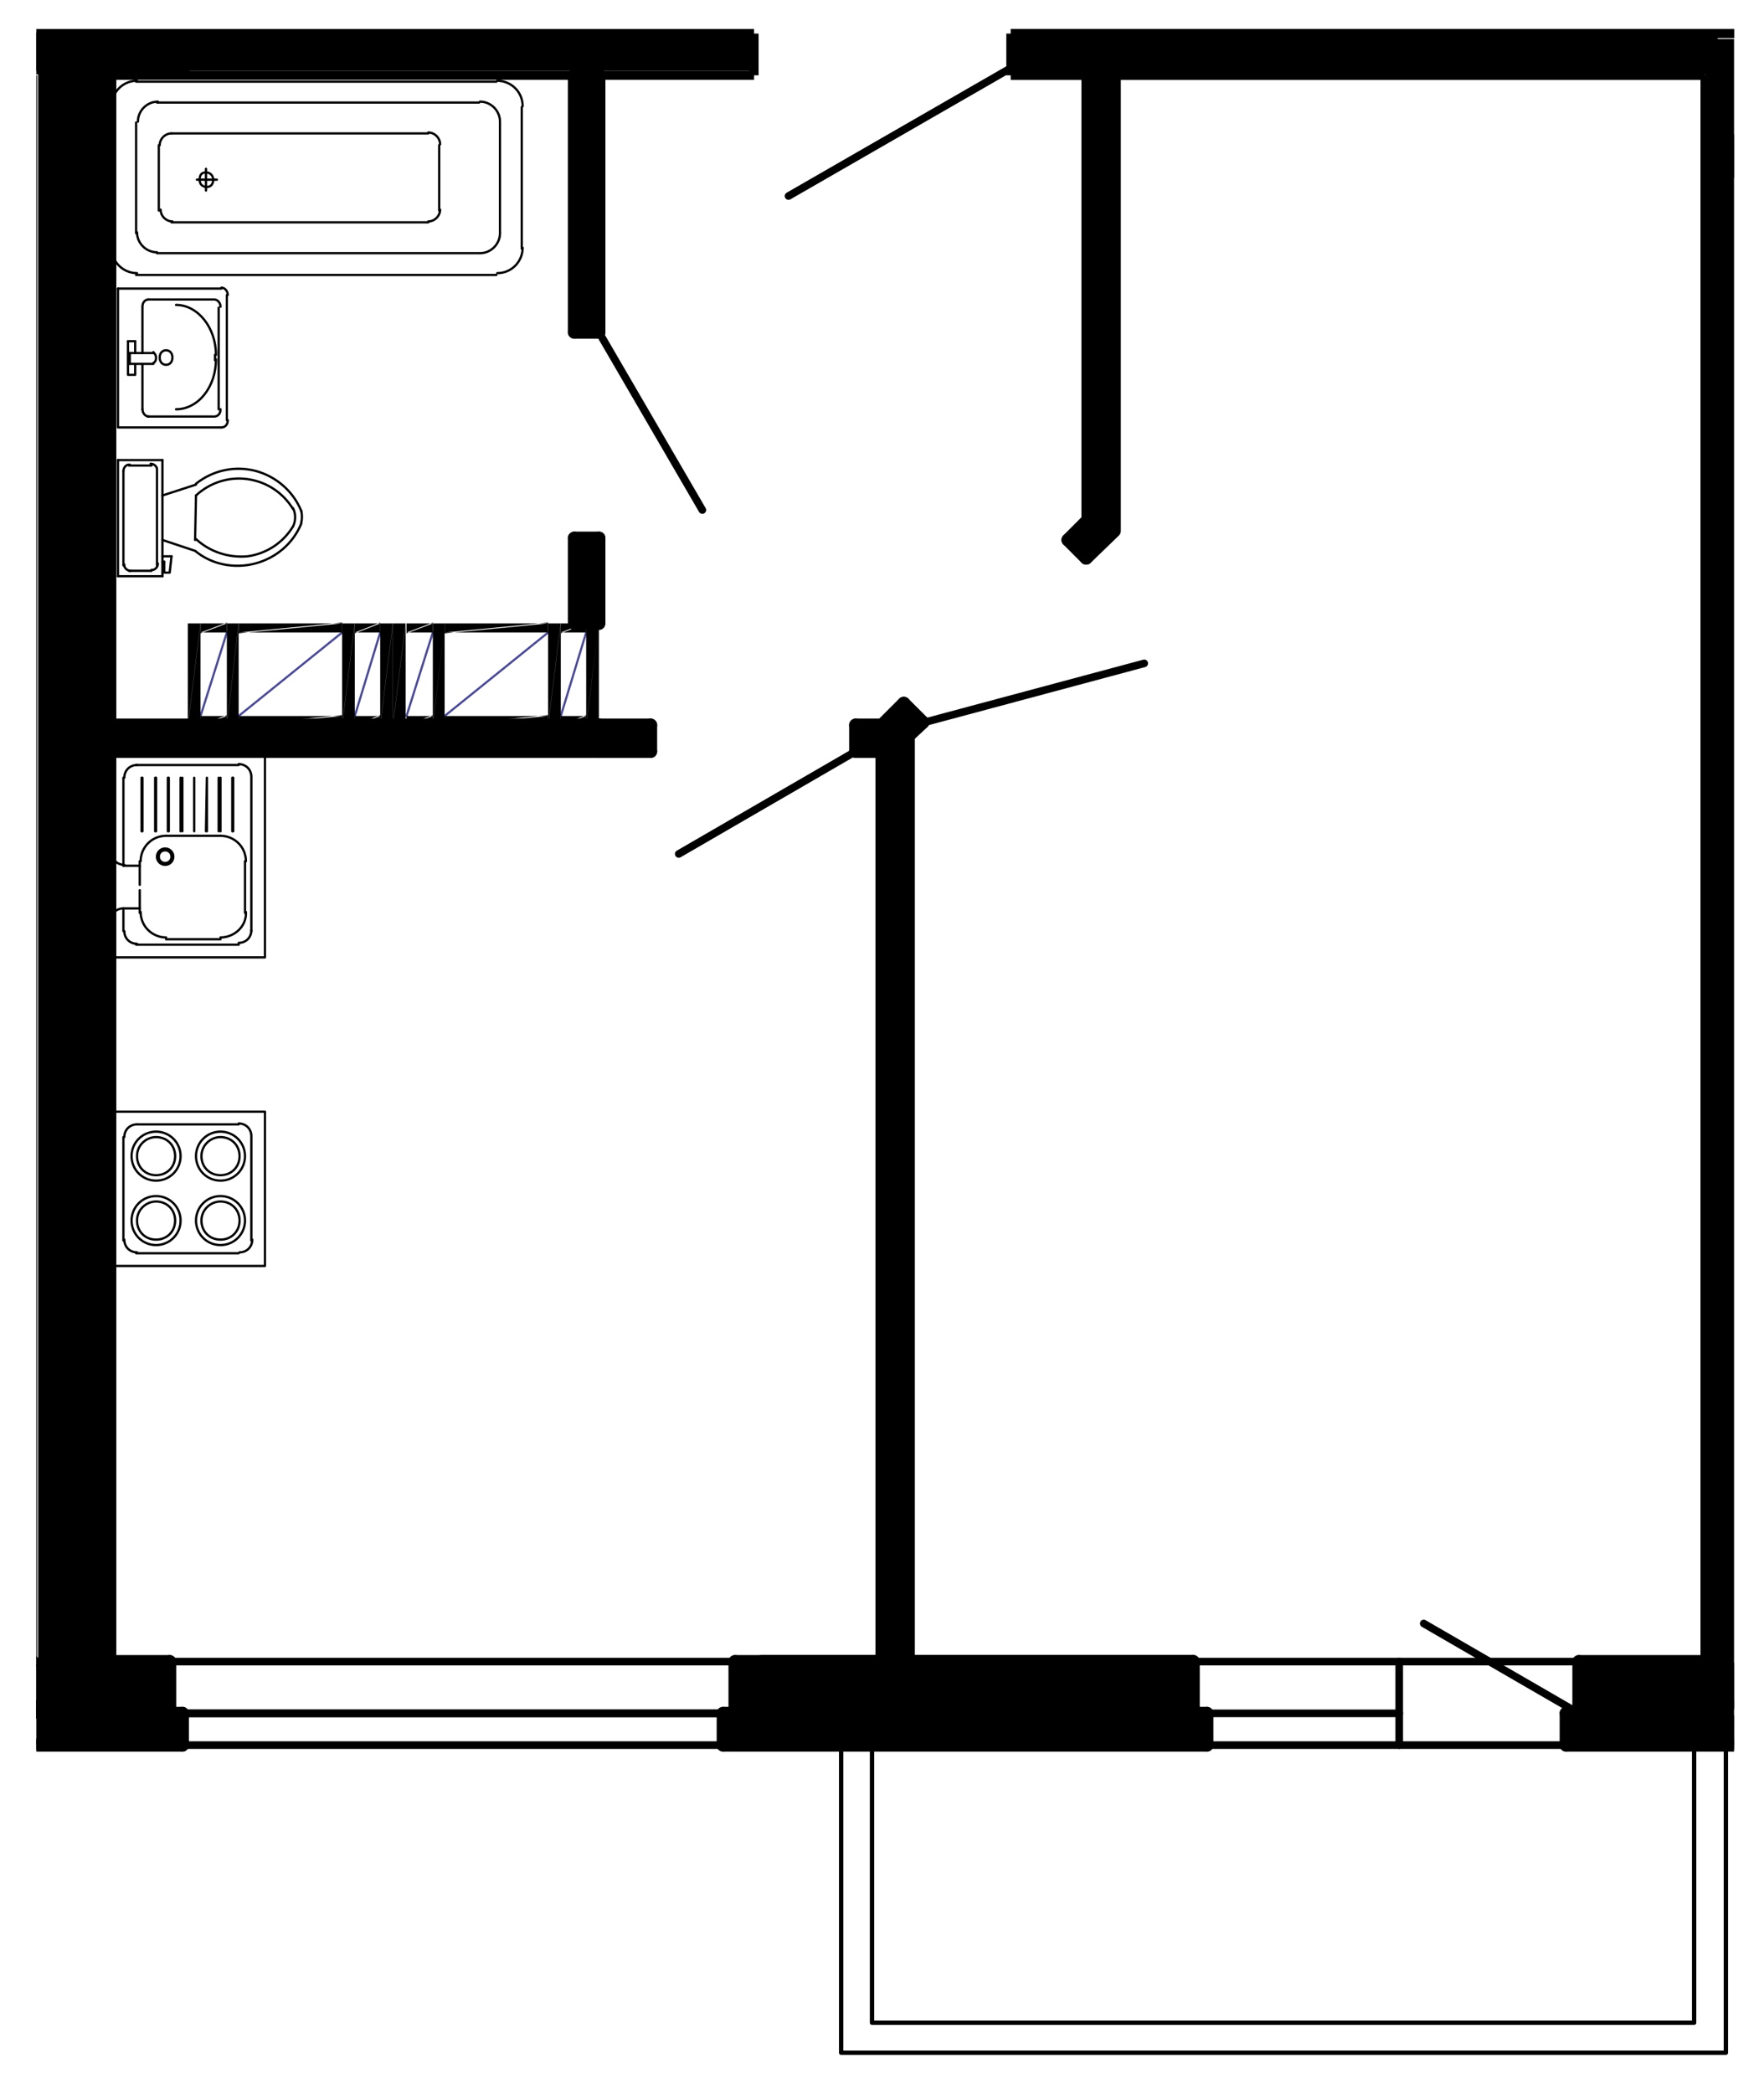 <?xml version="1.0" encoding="utf-8"?>
<!-- Generator: Adobe Illustrator 26.4.1, SVG Export Plug-In . SVG Version: 6.00 Build 0)  -->
<svg version="1.1" xmlns="http://www.w3.org/2000/svg" xmlns:xlink="http://www.w3.org/1999/xlink" x="0px" y="0px"
	 viewBox="0 0 194.4 230.6" style="enable-background:new 0 0 194.4 230.6;" xml:space="preserve">
<style type="text/css">
	.st0{opacity:0.52;fill:#3A8BCE;enable-background:new    ;}
	.st1{fill:none;stroke:#000000;stroke-width:0.84;stroke-linecap:round;stroke-linejoin:round;stroke-miterlimit:10;}
	.st2{fill:none;stroke:#000000;stroke-width:0.48;stroke-linecap:round;stroke-linejoin:round;stroke-miterlimit:10;}
	.st3{fill:none;stroke:#4A4A95;stroke-width:0;stroke-linecap:round;stroke-miterlimit:10;}
	.st4{fill:none;stroke:#4A4A95;stroke-width:0.24;stroke-linecap:round;stroke-linejoin:round;stroke-miterlimit:10;}
	.st5{fill:none;stroke:#000000;stroke-width:1.44;stroke-linecap:round;stroke-linejoin:round;stroke-miterlimit:10;}
	.st6{fill:none;stroke:#000000;stroke-miterlimit:10;}
	.st7{fill:none;stroke:#000000;stroke-width:0.25;stroke-linecap:round;stroke-linejoin:round;stroke-miterlimit:10;}
	.st8{clip-path:url(#SVGID_00000099643030096462237650000015861253077845741992_);}
</style>
<g id="Layer_9">
</g>
<g id="Layer_8">
</g>
<g id="Layer_7">
</g>
<g id="Layer_6">
</g>
<g id="Layer_5">
</g>
<g id="Layer_3">
</g>
<g id="Layer_2">
</g>
<g id="Layer_4">
	<g>
		<defs>
			<polygon id="SVGID_1_" points="4,3.2 4,193.3 68.7,193.3 92,193.3 92,227.6 191.1,227.6 191.1,193.3 191.1,192.2 191.1,7.3 
				191.1,3.2 			"/>
		</defs>
		<clipPath id="SVGID_00000183242593972299170220000000267420116644405664_">
			<use xlink:href="#SVGID_1_"  style="overflow:visible;"/>
		</clipPath>
		<g style="clip-path:url(#SVGID_00000183242593972299170220000000267420116644405664_);">
			<rect x="190.7" y="14.8" width="69.9" height="4.8"/>
			<rect x="187.9" y="4.3" width="4.9" height="187.4"/>
			<rect x="191.6" y="4.1" width="12.5" height="3"/>
			<rect x="111.4" y="3.8" width="77.9" height="4.3"/>
			<rect x="119.8" y="6.2" width="3" height="52"/>
			<rect x="117.8" y="57.5" transform="matrix(0.707 -0.707 0.707 0.707 -6.363 102.178)" width="4.7" height="2.6"/>
			<rect x="96.7" y="79.2" transform="matrix(0.707 -0.707 0.707 0.707 -27.881 93.597)" width="4.7" height="2.6"/>
			<rect x="94.3" y="80" width="5.7" height="3"/>
			<rect x="97.2" y="81.6" width="3.1" height="103"/>
			<rect x="80.8" y="183.2" width="51" height="5.3"/>
			<rect x="80.1" y="188.4" width="52.8" height="4.2"/>
			<rect x="173.9" y="183.2" width="32.7" height="4.9"/>
			<rect x="172.8" y="189" width="35.3" height="3.3"/>
			<rect x="-79.2" y="3.6" width="100.1" height="4.6"/>
			<rect x="4.2" y="6.3" width="7.8" height="185.9"/>
			<rect x="-11.3" y="183.4" width="30" height="5.4"/>
			<rect x="-12.1" y="188.5" width="32.5" height="3.7"/>
			<rect x="10" y="79.4" width="61.8" height="3.8"/>
			<rect x="63.7" y="59.3" width="2" height="10.1"/>
			<rect x="63" y="7.2" width="3.5" height="29.1"/>
			<rect x="-46.4" y="4.2" width="129.3" height="3.6"/>
			<line class="st1" x1="111.4" y1="7.5" x2="86.9" y2="21.6"/>
			<line class="st1" x1="66" y1="36.6" x2="77.4" y2="56.2"/>
			<line class="st1" x1="94.3" y1="82.8" x2="74.8" y2="94.1"/>
			<line class="st1" x1="101.5" y1="79.7" x2="126.1" y2="73.1"/>
			<polyline class="st2" points="190.2,192.3 190.2,226.2 92.7,226.2 92.7,192.3 96.1,192.3 96.1,222.9 186.7,222.9 186.7,192.3 
				190.2,192.3 			"/>
			<path class="st3" d="M20.7,79.9l1.4-11.3v11.3H20.7z M20.7,68.7v11.3l1.4-11.3H20.7z"/>
			<path class="st3" d="M22.1,69.7l2.9-1.1v1.1H22.1z M22.1,68.7v1.1l2.9-1.1H22.1z"/>
			<path class="st3" d="M22.1,79.9l2.9-1.1v1.1H22.1z M22.1,78.9v1.1l2.9-1.1H22.1z"/>
			<path class="st3" d="M25,79.9l1.3-11.3v11.3H25z M25,68.7v11.3l1.3-11.3H25z"/>
			<path class="st3" d="M26.3,69.7l11.4-1.1v1.1H26.3z M26.3,68.7v1.1l11.4-1.1H26.3z"/>
			<path class="st3" d="M26.3,79.9l11.4-1.1v1.1H26.3z M26.3,78.9v1.1l11.4-1.1H26.3z"/>
			<path class="st3" d="M37.7,79.9l1.4-11.3v11.3H37.7z M37.7,68.7v11.3l1.4-11.3H37.7z"/>
			<path class="st3" d="M39.1,69.7l2.8-1.1v1.1H39.1z M39.1,68.7v1.1l2.8-1.1H39.1z"/>
			<path class="st3" d="M39.1,79.9l2.8-1.1v1.1H39.1z M39.1,78.9v1.1l2.8-1.1H39.1z"/>
			<path class="st3" d="M41.9,79.9l1.4-11.3v11.3H41.9z M41.9,68.7v11.3l1.4-11.3H41.9z"/>
			<path class="st3" d="M43.3,79.9l1.4-11.3v11.3H43.3z M43.3,68.7v11.3l1.4-11.3H43.3z"/>
			<path class="st3" d="M44.8,69.7l2.9-1.1v1.1H44.8z M44.8,68.7v1.1l2.9-1.1H44.8z"/>
			<path class="st3" d="M44.8,79.9l2.9-1.1v1.1H44.8z M44.8,78.9v1.1l2.9-1.1H44.8z"/>
			<path class="st3" d="M47.7,79.9L49,68.7v11.3H47.7z M47.7,68.7v11.3L49,68.7H47.7z"/>
			<path class="st3" d="M49,69.7l11.4-1.1v1.1H49z M49,68.7v1.1l11.4-1.1H49z"/>
			<path class="st3" d="M49,79.9l11.4-1.1v1.1H49z M49,78.9v1.1l11.4-1.1H49z"/>
			<path class="st3" d="M60.4,79.9l1.4-11.3v11.3H60.4z M60.4,68.7v11.3l1.4-11.3H60.4z"/>
			<path class="st3" d="M61.8,69.7l2.8-1.1v1.1H61.8z M61.8,68.7v1.1l2.8-1.1H61.8z"/>
			<path class="st3" d="M61.8,79.9l2.8-1.1v1.1H61.8z M61.8,78.9v1.1l2.8-1.1H61.8z"/>
			<path class="st3" d="M64.6,79.9L66,68.7v11.3H64.6z M64.6,68.7v11.3L66,68.7H64.6z"/>
			<line class="st4" x1="26.3" y1="78.9" x2="37.7" y2="69.7"/>
			<line class="st4" x1="39.1" y1="78.9" x2="41.9" y2="69.7"/>
			<line class="st4" x1="22.1" y1="78.9" x2="25" y2="69.7"/>
			<line class="st4" x1="49" y1="78.9" x2="60.4" y2="69.7"/>
			<line class="st4" x1="61.8" y1="78.9" x2="64.6" y2="69.7"/>
			<line class="st4" x1="44.8" y1="78.9" x2="47.7" y2="69.7"/>
			<path d="M20.7,79.9l1.4-11.3v11.3H20.7z M20.7,68.7v11.3l1.4-11.3H20.7z"/>
			<path d="M22.1,69.7l2.9-1.1v1.1H22.1z M22.1,68.7v1.1l2.9-1.1H22.1z"/>
			<path d="M22.1,79.9l2.9-1.1v1.1H22.1z M22.1,78.9v1.1l2.9-1.1H22.1z"/>
			<path d="M25,79.9l1.3-11.3v11.3H25z M25,68.7v11.3l1.3-11.3H25z"/>
			<path d="M26.3,69.7l11.4-1.1v1.1H26.3z M26.3,68.7v1.1l11.4-1.1H26.3z"/>
			<path d="M26.3,79.9l11.4-1.1v1.1H26.3z M26.3,78.9v1.1l11.4-1.1H26.3z"/>
			<path d="M37.7,79.9l1.4-11.3v11.3H37.7z M37.7,68.7v11.3l1.4-11.3H37.7z"/>
			<path d="M39.1,69.7l2.8-1.1v1.1H39.1z M39.1,68.7v1.1l2.8-1.1H39.1z"/>
			<path d="M39.1,79.9l2.8-1.1v1.1H39.1z M39.1,78.9v1.1l2.8-1.1H39.1z"/>
			<path d="M41.9,79.9l1.4-11.3v11.3H41.9z M41.9,68.7v11.3l1.4-11.3H41.9z"/>
			<path d="M43.3,79.9l1.4-11.3v11.3H43.3z M43.3,68.7v11.3l1.4-11.3H43.3z"/>
			<path d="M44.8,69.7l2.9-1.1v1.1H44.8z M44.8,68.7v1.1l2.9-1.1H44.8z"/>
			<path d="M44.8,79.9l2.9-1.1v1.1H44.8z M44.8,78.9v1.1l2.9-1.1H44.8z"/>
			<path d="M47.7,79.9L49,68.7v11.3H47.7z M47.7,68.7v11.3L49,68.7H47.7z"/>
			<path d="M49,69.7l11.4-1.1v1.1H49z M49,68.7v1.1l11.4-1.1H49z"/>
			<path d="M49,79.9l11.4-1.1v1.1H49z M49,78.9v1.1l11.4-1.1H49z"/>
			<path d="M60.4,79.9l1.4-11.3v11.3H60.4z M60.4,68.7v11.3l1.4-11.3H60.4z"/>
			<path d="M61.8,69.7l2.8-1.1v1.1H61.8z M61.8,68.7v1.1l2.8-1.1H61.8z"/>
			<path d="M61.8,79.9l2.8-1.1v1.1H61.8z M61.8,78.9v1.1l2.8-1.1H61.8z"/>
			<path d="M64.6,79.9L66,68.7v11.3H64.6z M64.6,68.7v11.3L66,68.7H64.6z"/>
			<line class="st5" x1="100.1" y1="81.1" x2="100.1" y2="183.1"/>
			<line class="st5" x1="97.2" y1="79.9" x2="99.6" y2="77.5"/>
			<line class="st5" x1="100.1" y1="81.1" x2="101.7" y2="79.6"/>
			<polyline class="st5" points="119.7,61.5 122.8,58.5 122.8,8.3 			"/>
			<line class="st5" x1="71.7" y1="79.9" x2="71.7" y2="82.8"/>
			<line class="st5" x1="117.7" y1="59.5" x2="119.7" y2="61.5"/>
			<line class="st5" x1="99.6" y1="77.5" x2="101.7" y2="79.6"/>
			<line class="st5" x1="66" y1="82.8" x2="71.7" y2="82.8"/>
			<line class="st5" x1="94.3" y1="82.8" x2="97.2" y2="82.8"/>
			<line class="st5" x1="66" y1="79.9" x2="71.7" y2="79.9"/>
			<line class="st5" x1="94.3" y1="79.9" x2="97.2" y2="79.9"/>
			<line class="st5" x1="97.2" y1="82.8" x2="97.2" y2="183.1"/>
			<polyline class="st5" points="117.7,59.5 119.9,57.3 119.9,8.3 			"/>
			<line class="st5" x1="12.1" y1="183.1" x2="12.1" y2="82.8"/>
			<line class="st5" x1="94.3" y1="79.9" x2="94.3" y2="82.8"/>
			<line class="st6" x1="192.5" y1="3.7" x2="111.4" y2="3.7"/>
			<line class="st6" x1="83.1" y1="3.7" x2="-79.4" y2="3.7"/>
			<line class="st6" x1="187.9" y1="8.3" x2="111.4" y2="8.3"/>
			<line class="st6" x1="83.1" y1="8.3" x2="8.2" y2="8.3"/>
			<line class="st6" x1="3.6" y1="8.3" x2="-79.4" y2="8.3"/>
			<line class="st6" x1="192.5" y1="3.7" x2="111.4" y2="3.7"/>
			<line class="st6" x1="192.5" y1="15" x2="192.5" y2="3.7"/>
			<polyline class="st6" points="187.9,8.3 187.9,187.9 192.5,187.9 192.5,19.6 			"/>
			<line class="st6" x1="111.4" y1="8.3" x2="111.4" y2="3.7"/>
			<line class="st6" x1="187.9" y1="8.3" x2="111.4" y2="8.3"/>
			<polyline class="st6" points="3.6,8.3 3.6,187.9 8.2,187.9 8.2,8.3 			"/>
			<line class="st6" x1="83.1" y1="8.3" x2="83.1" y2="3.7"/>
			<line class="st6" x1="257.7" y1="15" x2="192.5" y2="15"/>
			<line class="st6" x1="262.2" y1="19.6" x2="192.5" y2="19.6"/>
			<line class="st6" x1="192.5" y1="3.7" x2="204.4" y2="3.7"/>
			<line class="st6" x1="192.5" y1="7.1" x2="204.4" y2="7.1"/>
			<line class="st6" x1="192.5" y1="3.7" x2="192.5" y2="7.1"/>
			<line class="st5" x1="-11" y1="188.8" x2="3.6" y2="188.8"/>
			<line class="st5" x1="-11" y1="183.1" x2="3.6" y2="183.1"/>
			<line class="st5" x1="83.9" y1="183.1" x2="131.5" y2="183.1"/>
			<line class="st5" x1="3.6" y1="187.9" x2="3.6" y2="188.8"/>
			<line class="st5" x1="8.2" y1="188.8" x2="18.7" y2="188.8"/>
			<line class="st5" x1="192.5" y1="187.9" x2="192.5" y2="188.8"/>
			<line class="st5" x1="3.6" y1="187.9" x2="3.6" y2="188.8"/>
			<line class="st5" x1="8.2" y1="187.9" x2="8.2" y2="188.8"/>
			<line class="st5" x1="174" y1="183.1" x2="187.9" y2="183.1"/>
			<line class="st5" x1="192.5" y1="188.8" x2="206.7" y2="188.8"/>
			<line class="st5" x1="81" y1="183.1" x2="131.5" y2="183.1"/>
			<line class="st5" x1="187.9" y1="187.9" x2="187.9" y2="188.8"/>
			<line class="st5" x1="81" y1="188.8" x2="131.5" y2="188.8"/>
			<line class="st5" x1="173.8" y1="188.8" x2="187.9" y2="188.8"/>
			<line class="st5" x1="192.5" y1="183.1" x2="206.7" y2="183.1"/>
			<line class="st5" x1="81" y1="183.1" x2="81" y2="188.8"/>
			<line class="st5" x1="131.5" y1="183.1" x2="131.5" y2="188.8"/>
			<line class="st5" x1="174" y1="183.1" x2="174" y2="188.8"/>
			<line class="st5" x1="8.2" y1="183.1" x2="18.7" y2="183.1"/>
			<line class="st5" x1="18.7" y1="183.1" x2="18.7" y2="188.8"/>
			<line class="st6" x1="-12.5" y1="192.3" x2="20.1" y2="192.3"/>
			<line class="st6" x1="172.6" y1="188.8" x2="174" y2="188.8"/>
			<line class="st6" x1="133" y1="188.8" x2="131.5" y2="188.8"/>
			<line class="st6" x1="79.7" y1="192.3" x2="79.7" y2="188.8"/>
			<line class="st6" x1="79.7" y1="188.8" x2="81" y2="188.8"/>
			<line class="st6" x1="20.1" y1="192.3" x2="20.1" y2="188.8"/>
			<line class="st6" x1="133" y1="192.3" x2="133" y2="188.8"/>
			<line class="st6" x1="79.7" y1="192.3" x2="133" y2="192.3"/>
			<line class="st6" x1="172.6" y1="192.3" x2="208.1" y2="192.3"/>
			<line class="st6" x1="172.6" y1="192.3" x2="172.6" y2="188.8"/>
			<line class="st6" x1="20.1" y1="188.8" x2="18.7" y2="188.8"/>
			<line class="st5" x1="-12.5" y1="192.3" x2="20.1" y2="192.3"/>
			<line class="st5" x1="172.6" y1="188.8" x2="174" y2="188.8"/>
			<line class="st5" x1="133" y1="188.8" x2="131.5" y2="188.8"/>
			<line class="st5" x1="79.7" y1="192.3" x2="79.7" y2="188.8"/>
			<line class="st5" x1="79.7" y1="188.8" x2="81" y2="188.8"/>
			<line class="st5" x1="20.1" y1="192.3" x2="20.1" y2="188.8"/>
			<line class="st5" x1="133" y1="192.3" x2="133" y2="188.8"/>
			<line class="st5" x1="79.7" y1="192.3" x2="133" y2="192.3"/>
			<line class="st5" x1="172.6" y1="192.3" x2="208.1" y2="192.3"/>
			<line class="st5" x1="172.6" y1="192.3" x2="172.6" y2="188.8"/>
			<line class="st5" x1="20.1" y1="188.8" x2="18.7" y2="188.8"/>
			<line class="st5" x1="12.1" y1="79.9" x2="66" y2="79.9"/>
			<line class="st5" x1="9.4" y1="82.8" x2="66" y2="82.8"/>
			<line class="st5" x1="63.3" y1="59.3" x2="63.3" y2="68.7"/>
			<line class="st5" x1="66" y1="59.3" x2="66" y2="68.7"/>
			<line class="st5" x1="9.4" y1="183.1" x2="9.4" y2="8.3"/>
			<line class="st5" x1="66" y1="8.3" x2="66" y2="36.6"/>
			<line class="st5" x1="66" y1="36.6" x2="63.3" y2="36.6"/>
			<line class="st5" x1="66" y1="59.3" x2="63.3" y2="59.3"/>
			<line class="st5" x1="63.3" y1="8.3" x2="63.3" y2="36.6"/>
			<line class="st5" x1="12.1" y1="79.9" x2="12.1" y2="8.3"/>
			<line class="st5" x1="66" y1="79.9" x2="66" y2="82.8"/>
			<polyline class="st1" points="81,188.8 18.7,188.8 18.7,183.1 81,183.1 81,188.8 			"/>
			<polyline class="st1" points="79.7,188.8 79.7,192.3 20.1,192.3 20.1,188.8 79.7,188.8 			"/>
			<line class="st1" x1="174" y1="188.8" x2="156.9" y2="178.9"/>
			<polyline class="st1" points="174,183.1 131.5,183.1 131.5,188.8 133,188.8 133,192.3 172.6,192.3 172.6,188.8 174,188.8 
				174,183.1 			"/>
			<line class="st1" x1="154.2" y1="192.3" x2="154.2" y2="183.1"/>
			<line class="st1" x1="131.5" y1="188.8" x2="154.2" y2="188.8"/>
			<line class="st7" x1="13" y1="63.5" x2="17.9" y2="63.5"/>
			<line class="st7" x1="17.9" y1="50.7" x2="13" y2="50.7"/>
			<line class="st7" x1="17.3" y1="62.3" x2="17.3" y2="51.9"/>
			<line class="st7" x1="13.6" y1="51.9" x2="13.6" y2="62.3"/>
			<line class="st7" x1="13" y1="50.7" x2="13" y2="63.5"/>
			<line class="st7" x1="14.2" y1="62.9" x2="16.7" y2="62.9"/>
			<path class="st7" d="M14.3,51.2c-0.2,0-0.3,0-0.5,0.2c-0.1,0.1-0.2,0.3-0.2,0.5"/>
			<path class="st7" d="M17.3,51.8c0-0.2,0-0.3-0.2-0.5c-0.1-0.1-0.3-0.2-0.5-0.2"/>
			<line class="st7" x1="16.7" y1="51.3" x2="14.2" y2="51.3"/>
			<path class="st7" d="M13.7,62.2c0,0.2,0,0.3,0.2,0.5c0.1,0.1,0.3,0.2,0.5,0.2"/>
			<path class="st7" d="M16.7,62.8c0.2,0,0.3,0,0.5-0.2c0.1-0.1,0.2-0.3,0.2-0.5"/>
			<path class="st7" d="M32.3,56.1c-1.1-1.8-2.9-3-5-3.3s-4.2,0.4-5.7,1.8"/>
			<path class="st7" d="M33.2,56.3c-0.9-2.2-2.8-3.8-5-4.4c-2.3-0.6-4.7-0.1-6.6,1.4"/>
			<path class="st7" d="M21.6,59.4c1.5,1.4,3.6,2.1,5.7,1.9c2.1-0.3,3.9-1.5,5-3.3"/>
			<path class="st7" d="M21.5,60.7c1.8,1.5,4.3,2,6.6,1.4s4.2-2.2,5.1-4.4"/>
			<line class="st7" x1="17.9" y1="63.5" x2="17.9" y2="50.7"/>
			<line class="st7" x1="17.9" y1="54.6" x2="21.6" y2="53.4"/>
			<line class="st7" x1="17.9" y1="61.3" x2="18.9" y2="61.3"/>
			<line class="st7" x1="18.1" y1="61.9" x2="17.9" y2="61.9"/>
			<polyline class="st7" points="18.9,61.3 18.7,63.1 18.1,63.1 18.1,61.9 			"/>
			<line class="st7" x1="17.9" y1="59.5" x2="21.5" y2="60.7"/>
			<line class="st7" x1="21.6" y1="54.6" x2="21.5" y2="59.5"/>
			<path class="st7" d="M32.3,58c0.3-0.6,0.3-1.4,0-2"/>
			<path class="st7" d="M33.2,57.6c0.1-0.4,0.1-0.9,0-1.3"/>
			<line class="st7" x1="14.9" y1="37.6" x2="14.1" y2="37.6"/>
			<polyline class="st7" points="14.1,37.6 14.1,41.3 14.9,41.3 14.9,40.1 			"/>
			<line class="st7" x1="24.4" y1="31.8" x2="13" y2="31.8"/>
			<line class="st7" x1="25" y1="46.3" x2="25" y2="32.5"/>
			<polyline class="st7" points="13,31.8 13,47.1 24.4,47.1 			"/>
			<path class="st7" d="M25.1,32.5c0-0.4-0.3-0.8-0.7-0.8"/>
			<path class="st7" d="M24.4,47.1c0.4,0,0.7-0.3,0.7-0.8"/>
			<line class="st7" x1="14.3" y1="38.9" x2="16.9" y2="38.9"/>
			<line class="st7" x1="14.3" y1="40.1" x2="16.9" y2="40.1"/>
			<path class="st7" d="M18.3,40.2c0.4,0,0.7-0.3,0.7-0.8s-0.3-0.8-0.7-0.8s-0.7,0.3-0.7,0.8S17.9,40.2,18.3,40.2"/>
			<path class="st7" d="M16.9,40c0.2-0.1,0.3-0.3,0.3-0.6c0-0.2-0.1-0.4-0.3-0.6"/>
			<line class="st7" x1="14.3" y1="40.1" x2="14.3" y2="38.9"/>
			<path class="st7" d="M24.3,33.8c0-0.4-0.3-0.8-0.7-0.8"/>
			<line class="st7" x1="24.1" y1="33.9" x2="24.1" y2="45.1"/>
			<path class="st7" d="M23.6,45.9c0.4,0,0.7-0.3,0.7-0.8"/>
			<line class="st7" x1="23.5" y1="45.9" x2="16.3" y2="45.9"/>
			<path class="st7" d="M15.7,45.1c0,0.4,0.3,0.8,0.7,0.8"/>
			<line class="st7" x1="15.7" y1="45.1" x2="15.7" y2="40.1"/>
			<line class="st7" x1="15.7" y1="38.9" x2="15.7" y2="33.9"/>
			<path class="st7" d="M16.4,33c-0.4,0-0.7,0.3-0.7,0.8"/>
			<line class="st7" x1="16.3" y1="33" x2="23.5" y2="33"/>
			<line class="st7" x1="14.9" y1="38.9" x2="14.9" y2="37.6"/>
			<path class="st7" d="M23.8,39.1c0-3-2-5.5-4.4-5.5"/>
			<line class="st7" x1="23.7" y1="39.1" x2="23.7" y2="39.7"/>
			<path class="st7" d="M19.4,45.1c2.4,0,4.4-2.4,4.4-5.5"/>
			<path class="st7" d="M15.1,8.9c-1.6,0-2.8,1.3-2.8,2.8"/>
			<path class="st7" d="M12.3,27.3c0,1.6,1.3,2.8,2.8,2.8"/>
			<path class="st7" d="M17.4,11.2c-1.2,0-2.2,1-2.2,2.2"/>
			<path class="st7" d="M15.1,25.6c0,1.2,1,2.2,2.2,2.2"/>
			<line class="st7" x1="54.7" y1="30.3" x2="15" y2="30.3"/>
			<line class="st7" x1="17.3" y1="11.3" x2="52.8" y2="11.3"/>
			<line class="st7" x1="52.8" y1="27.9" x2="17.3" y2="27.9"/>
			<line class="st7" x1="18.9" y1="14.7" x2="47.2" y2="14.7"/>
			<line class="st7" x1="47.2" y1="24.5" x2="18.9" y2="24.5"/>
			<line class="st7" x1="57.5" y1="11.8" x2="57.5" y2="27.4"/>
			<line class="st7" x1="55.1" y1="13.5" x2="55.1" y2="25.7"/>
			<line class="st7" x1="48.4" y1="16" x2="48.4" y2="23.2"/>
			<path class="st7" d="M54.8,30.1c1.6,0,2.8-1.3,2.8-2.8"/>
			<path class="st7" d="M52.9,27.9c1.2,0,2.2-1,2.2-2.2"/>
			<path class="st7" d="M47.2,24.4c0.7,0,1.3-0.6,1.3-1.3"/>
			<path class="st7" d="M55.1,13.4c0-1.2-1-2.2-2.2-2.2"/>
			<path class="st7" d="M48.5,15.9c0-0.7-0.6-1.3-1.3-1.3"/>
			<line class="st7" x1="15" y1="25.7" x2="15" y2="13.5"/>
			<line class="st7" x1="17.5" y1="23.2" x2="17.5" y2="16"/>
			<path class="st7" d="M17.7,23.1c0,0.7,0.6,1.3,1.3,1.3"/>
			<path class="st7" d="M18.9,14.7c-0.7,0-1.3,0.6-1.3,1.3"/>
			<line class="st7" x1="22.7" y1="18.6" x2="22.7" y2="21"/>
			<line class="st7" x1="23.9" y1="19.8" x2="21.7" y2="19.8"/>
			<path class="st7" d="M23.5,19.8c0-0.4-0.3-0.8-0.8-0.8S22,19.3,22,19.8s0.3,0.8,0.8,0.8S23.5,20.2,23.5,19.8"/>
			<line class="st7" x1="12.1" y1="27.4" x2="12.1" y2="11.8"/>
			<line class="st7" x1="54.7" y1="9" x2="15" y2="9"/>
			<path class="st7" d="M57.6,11.7c0-1.6-1.3-2.8-2.8-2.8"/>
			<line class="st7" x1="13.6" y1="100.1" x2="15.4" y2="100.1"/>
			<line class="st7" x1="13.6" y1="102.6" x2="13.6" y2="100.1"/>
			<line class="st7" x1="13.6" y1="95.4" x2="13.6" y2="85.7"/>
			<line class="st7" x1="15.4" y1="95.4" x2="13.6" y2="95.4"/>
			<line class="st7" x1="26.3" y1="104.1" x2="15" y2="104.1"/>
			<line class="st7" x1="27.7" y1="102.6" x2="27.7" y2="85.7"/>
			<line class="st7" x1="15" y1="84.3" x2="26.3" y2="84.3"/>
			<line class="st7" x1="15.6" y1="91.6" x2="15.6" y2="85.7"/>
			<line class="st7" x1="15.7" y1="91.6" x2="15.7" y2="85.7"/>
			<polyline class="st7" points="12.1,94 12.1,82.8 29.2,82.8 29.2,105.5 12.1,105.5 12.1,101.5 12.1,94 			"/>
			<line class="st7" x1="17.2" y1="91.6" x2="17.2" y2="85.7"/>
			<line class="st7" x1="17.1" y1="91.6" x2="17.1" y2="85.7"/>
			<line class="st7" x1="18.5" y1="91.6" x2="18.5" y2="85.7"/>
			<line class="st7" x1="18.6" y1="91.6" x2="18.6" y2="85.7"/>
			<line class="st7" x1="19.9" y1="91.6" x2="19.9" y2="85.7"/>
			<line class="st7" x1="20.1" y1="91.6" x2="20.1" y2="85.7"/>
			<polyline class="st7" points="21.4,85.7 21.4,91.6 21.4,85.7 			"/>
			<polyline class="st7" points="22.7,91.6 22.8,85.7 22.8,91.6 			"/>
			<line class="st7" x1="24.1" y1="91.6" x2="24.1" y2="85.7"/>
			<line class="st7" x1="24.3" y1="91.6" x2="24.3" y2="85.7"/>
			<line class="st7" x1="25.6" y1="91.6" x2="25.6" y2="85.7"/>
			<line class="st7" x1="25.7" y1="91.6" x2="25.7" y2="85.7"/>
			<line class="st7" x1="15.4" y1="98.1" x2="15.4" y2="100.6"/>
			<line class="st7" x1="18.3" y1="103.5" x2="24.3" y2="103.5"/>
			<line class="st7" x1="27" y1="100.6" x2="27" y2="94.9"/>
			<line class="st7" x1="24.3" y1="92.1" x2="18.3" y2="92.1"/>
			<line class="st7" x1="15.4" y1="94.9" x2="15.4" y2="97.5"/>
			<path class="st7" d="M13.6,100.1c-0.8,0-1.4,0.6-1.4,1.4"/>
			<path class="st7" d="M12.3,93.9c0,0.8,0.6,1.4,1.4,1.4"/>
			<path class="st7" d="M18.2,95.3c0.5,0,0.9-0.4,0.9-0.9c0-0.5-0.4-0.9-0.9-0.9c-0.5,0-0.9,0.4-0.9,0.9
				C17.3,94.9,17.7,95.3,18.2,95.3"/>
			<path class="st7" d="M18.2,95.1c0.4,0,0.7-0.3,0.7-0.7c0-0.4-0.3-0.7-0.7-0.7c-0.4,0-0.7,0.3-0.7,0.7
				C17.5,94.8,17.8,95.1,18.2,95.1"/>
			<path class="st7" d="M13.7,102.6c0,0.8,0.6,1.4,1.4,1.4"/>
			<path class="st7" d="M26.3,103.9c0.8,0,1.4-0.6,1.4-1.4"/>
			<path class="st7" d="M27.7,85.6c0-0.8-0.6-1.4-1.4-1.4"/>
			<path class="st7" d="M15.1,84.3c-0.8,0-1.4,0.6-1.4,1.4"/>
			<path class="st7" d="M15.5,100.5c0,1.6,1.3,2.8,2.8,2.8"/>
			<path class="st7" d="M24.3,103.3c1.6,0,2.9-1.3,2.8-2.8"/>
			<path class="st7" d="M27.1,94.9c0-1.6-1.3-2.8-2.8-2.8"/>
			<path class="st7" d="M18.3,92.1c-1.6,0-2.8,1.3-2.8,2.8"/>
			<polyline class="st7" points="12.1,139.5 29.2,139.5 29.2,122.5 12.1,122.5 12.1,139.5 			"/>
			<line class="st7" x1="27.7" y1="136.7" x2="27.7" y2="125.3"/>
			<line class="st7" x1="13.6" y1="125.3" x2="13.6" y2="136.7"/>
			<path class="st7" d="M26.4,138c0.8,0,1.4-0.6,1.4-1.4"/>
			<path class="st7" d="M15.1,134.5c0,1.2,0.9,2.1,2.1,2.1c1.2,0,2.1-0.9,2.1-2.1c0-1.2-0.9-2.1-2.1-2.1
				C16.1,132.4,15.1,133.3,15.1,134.5"/>
			<path class="st7" d="M14.5,134.5c0,1.5,1.2,2.7,2.7,2.7s2.7-1.2,2.7-2.7s-1.2-2.7-2.7-2.7S14.5,133,14.5,134.5"/>
			<path class="st7" d="M22.2,134.5c0,1.2,0.9,2.1,2.1,2.1c1.2,0,2.1-0.9,2.1-2.1c0-1.2-0.9-2.1-2.1-2.1
				C23.2,132.4,22.2,133.3,22.2,134.5"/>
			<path class="st7" d="M21.6,134.5c0,1.5,1.2,2.7,2.7,2.7s2.7-1.2,2.7-2.7s-1.2-2.7-2.7-2.7S21.6,133,21.6,134.5"/>
			<path class="st7" d="M13.7,136.6c0,0.8,0.6,1.4,1.4,1.4"/>
			<line class="st7" x1="15" y1="138.1" x2="26.3" y2="138.1"/>
			<path class="st7" d="M27.7,125.2c0-0.8-0.6-1.4-1.4-1.4"/>
			<path class="st7" d="M22.2,127.4c0,1.2,0.9,2.1,2.1,2.1c1.2,0,2.1-0.9,2.1-2.1c0-1.2-0.9-2.1-2.1-2.1
				C23.2,125.3,22.2,126.2,22.2,127.4"/>
			<path class="st7" d="M21.6,127.4c0,1.5,1.2,2.7,2.7,2.7s2.7-1.2,2.7-2.7c0-1.5-1.2-2.7-2.7-2.7S21.6,125.9,21.6,127.4"/>
			<path class="st7" d="M15.1,127.4c0,1.2,0.9,2.1,2.1,2.1c1.2,0,2.1-0.9,2.1-2.1c0-1.2-0.9-2.1-2.1-2.1
				C16.1,125.3,15.1,126.2,15.1,127.4"/>
			<path class="st7" d="M14.5,127.4c0,1.5,1.2,2.7,2.7,2.7s2.7-1.2,2.7-2.7c0-1.5-1.2-2.7-2.7-2.7S14.5,125.9,14.5,127.4"/>
			<path class="st7" d="M15.1,123.9c-0.8,0-1.4,0.6-1.4,1.4"/>
			<line class="st7" x1="26.3" y1="123.9" x2="15" y2="123.9"/>
		</g>
	</g>
</g>
</svg>
